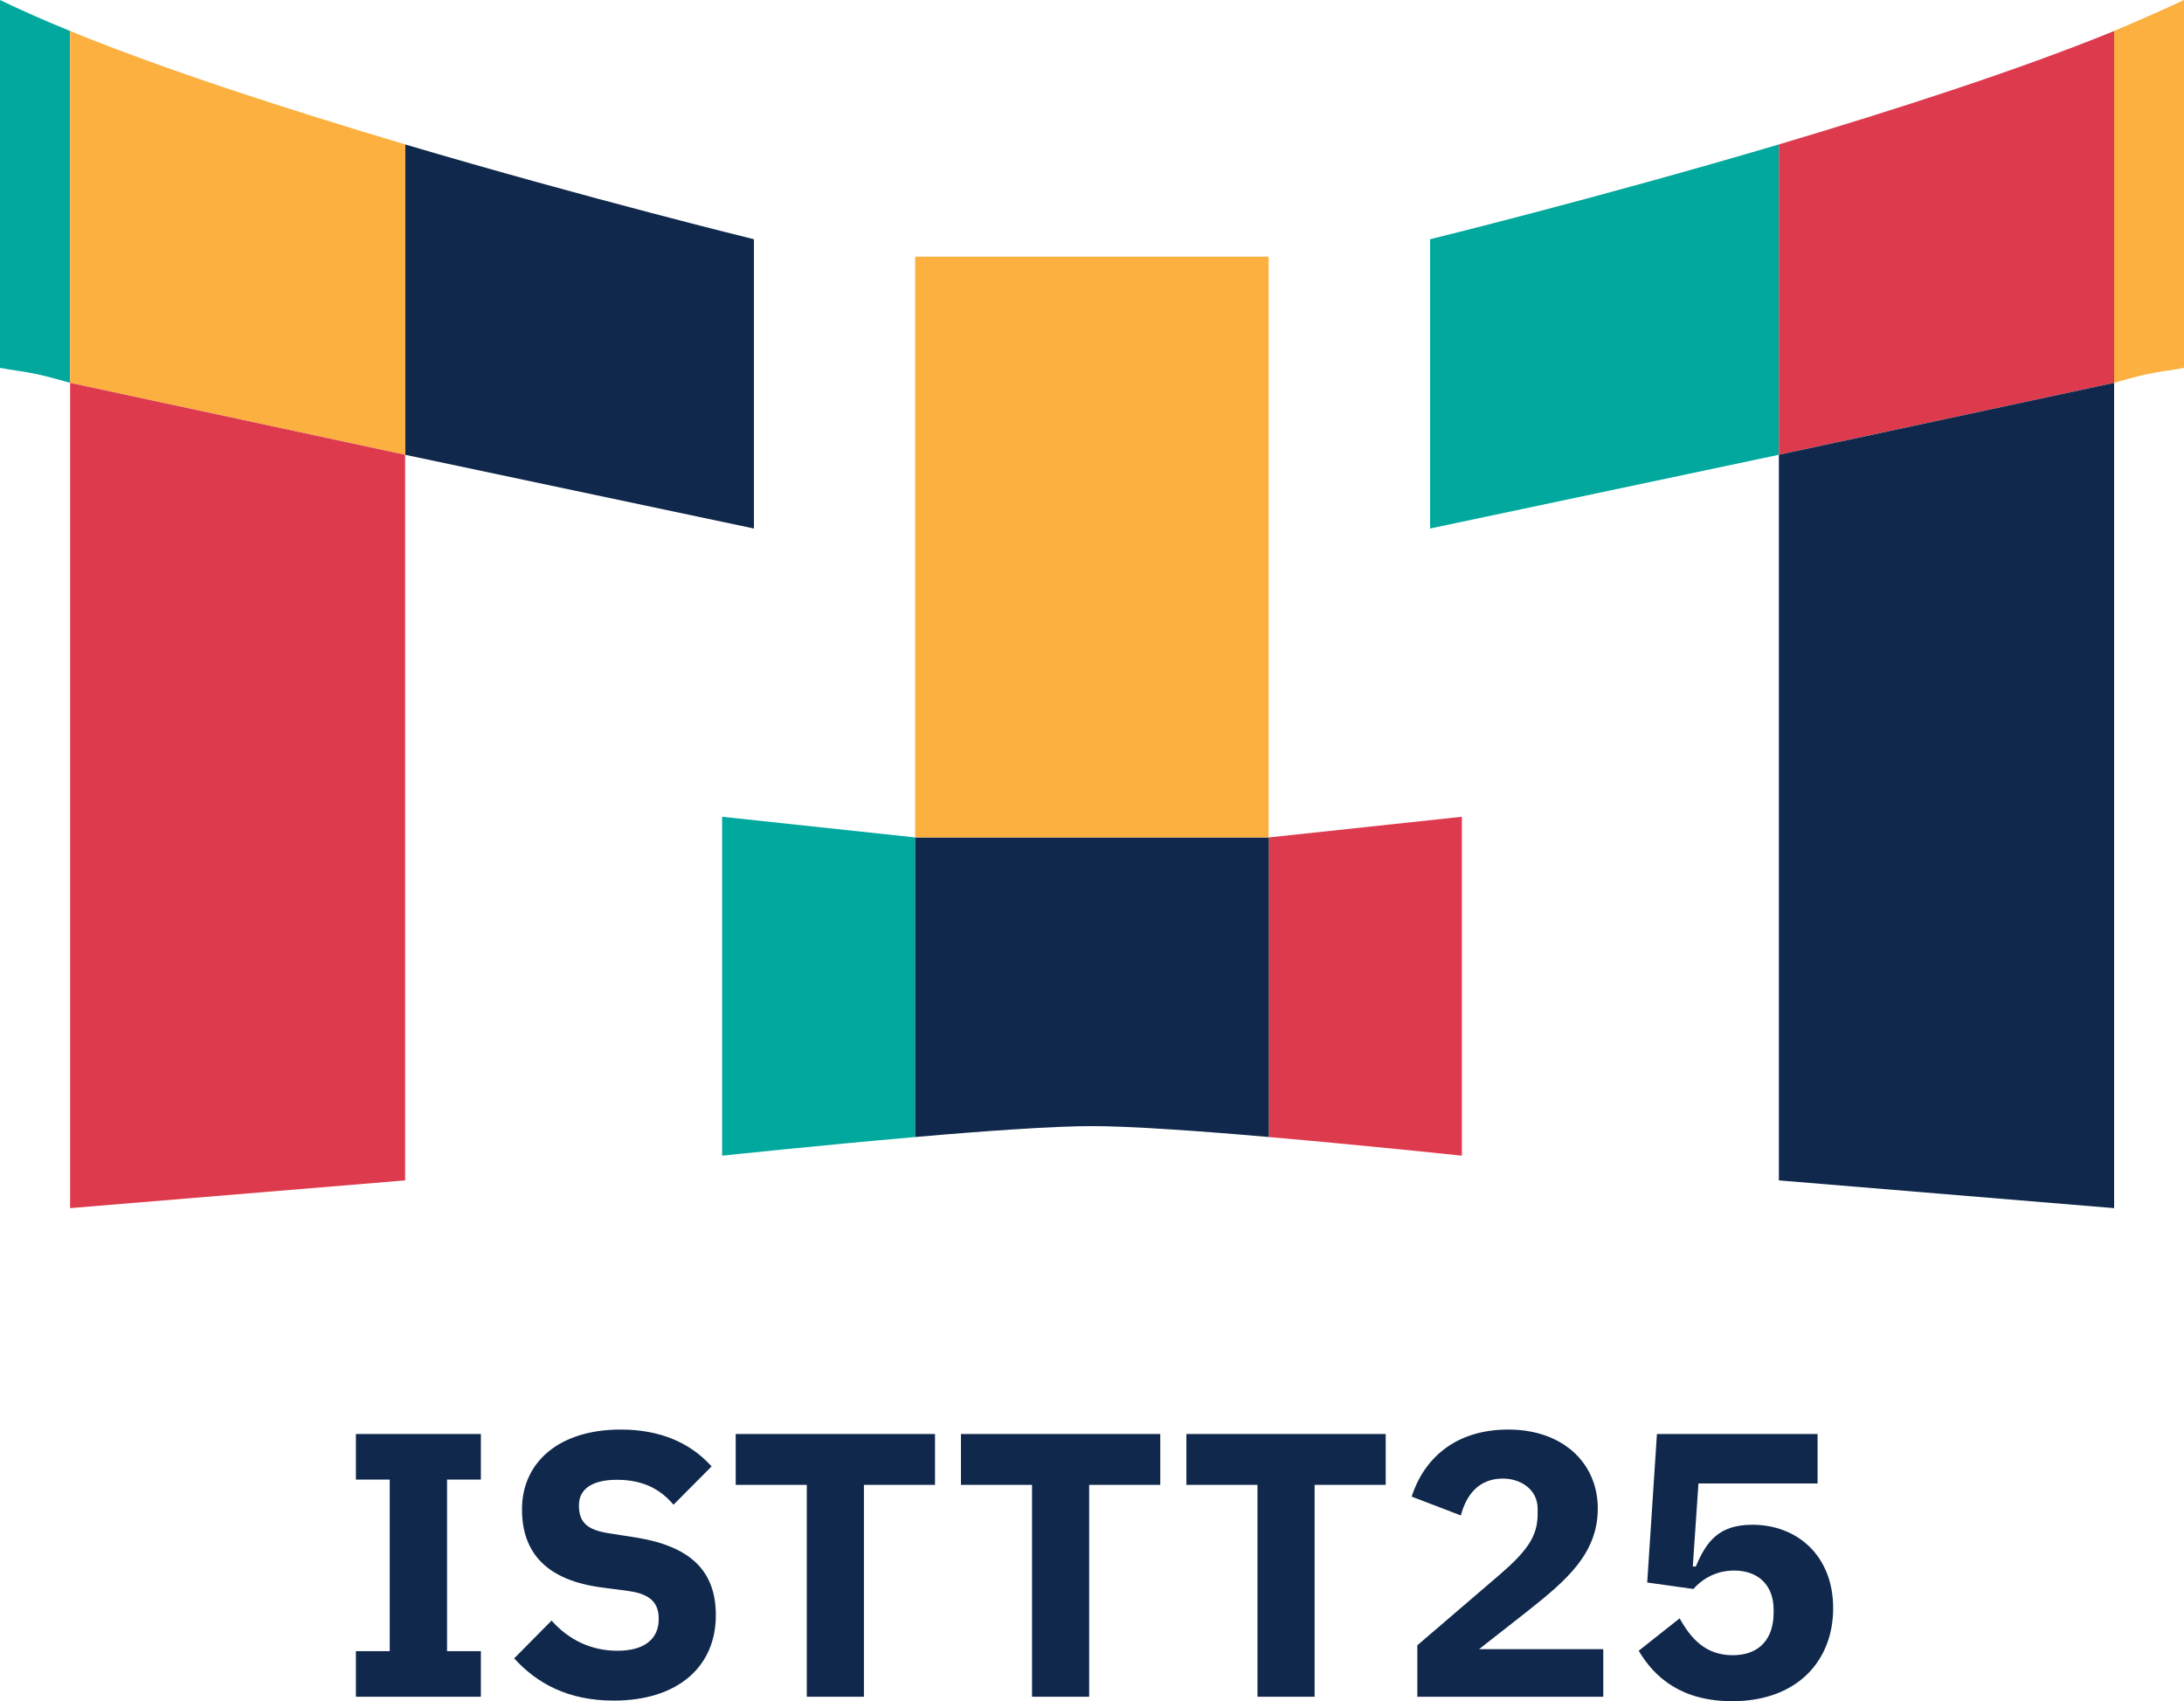 <?xml version="1.0" encoding="UTF-8"?>
<svg xmlns="http://www.w3.org/2000/svg" id="Layer_2" data-name="Layer 2" viewBox="0 0 107.82 83.98">
  <defs>
    <style> .cls-1 { fill: #00a89e; } .cls-1, .cls-2, .cls-3, .cls-4 { stroke-width: 0px; } .cls-2 { fill: #fbb040; } .cls-3 { fill: #10284b; } .cls-4 { fill: #de3a4e; } </style>
  </defs>
  <g id="Layer_1-2" data-name="Layer 1">
    <g>
      <g>
        <path class="cls-1" d="M87.82,7.13v15.32l-17.22,3.64v-14.28s8.12-1.99,17.22-4.68Z"></path>
        <path class="cls-2" d="M107.82,0v18.16c-1.3.24-1.39.14-3.46.74V1.53c1.26-.53,2.42-1.04,3.46-1.53Z"></path>
        <path class="cls-4" d="M104.37,1.53v17.37l-16.55,3.55V7.13c5.7-1.7,11.83-3.67,16.55-5.6Z"></path>
        <polygon class="cls-3" points="104.37 18.9 104.37 59.64 87.82 58.27 87.82 22.45 104.37 18.9"></polygon>
        <path class="cls-3" d="M20,7.13v15.32l17.22,3.64v-14.28s-8.12-1.99-17.22-4.68Z"></path>
        <path class="cls-1" d="M0,0v18.16c1.3.24,1.39.14,3.46.74V1.53C2.19,1.01,1.03.5,0,0Z"></path>
        <path class="cls-2" d="M3.46,1.53v17.37l16.55,3.55V7.13C14.3,5.43,8.17,3.46,3.46,1.53Z"></path>
        <polygon class="cls-4" points="3.46 18.9 3.46 59.64 20 58.27 20 22.45 3.46 18.9"></polygon>
        <path class="cls-4" d="M72.17,40.32v16.73s-4.72-.5-9.53-.92v-14.79l9.53-1.02Z"></path>
        <path class="cls-1" d="M45.18,41.34v14.79c-4.81.42-9.53.92-9.53.92v-16.73l9.53,1.02Z"></path>
        <path class="cls-3" d="M62.64,41.34v14.79c-3.4-.3-6.84-.54-8.73-.54s-5.33.24-8.73.54v-14.79h17.45Z"></path>
        <rect class="cls-2" x="45.18" y="12.67" width="17.45" height="28.67"></rect>
      </g>
      <g>
        <path class="cls-3" d="M17.57,83.76v-2.25h1.67v-8.47h-1.67v-2.25h6.17v2.25h-1.67v8.47h1.67v2.25h-6.17Z"></path>
        <path class="cls-3" d="M25.37,81.88l1.86-1.88c.87.98,1.99,1.49,3.25,1.49,1.37,0,2.04-.61,2.04-1.56,0-.71-.3-1.23-1.5-1.39l-1.28-.17c-2.73-.35-3.97-1.69-3.97-3.86,0-2.32,1.82-3.94,4.87-3.94,1.95,0,3.44.65,4.49,1.82l-1.88,1.89c-.61-.72-1.45-1.23-2.79-1.23-1.26,0-1.88.48-1.88,1.26,0,.89.46,1.23,1.54,1.39l1.28.2c2.66.43,3.94,1.62,3.94,3.84,0,2.49-1.82,4.21-5.05,4.21-2.27,0-3.81-.87-4.92-2.1Z"></path>
        <path class="cls-3" d="M42.65,73.3v10.46h-2.82v-10.46h-3.51v-2.51h9.84v2.51h-3.51Z"></path>
        <path class="cls-3" d="M53.77,73.3v10.46h-2.82v-10.46h-3.51v-2.51h9.84v2.51h-3.51Z"></path>
        <path class="cls-3" d="M64.9,73.3v10.46h-2.82v-10.46h-3.51v-2.51h9.84v2.51h-3.51Z"></path>
        <path class="cls-3" d="M79.14,83.76h-9.17v-2.54l3.99-3.42c1.45-1.24,1.95-1.97,1.95-3.06v-.26c0-.98-.87-1.49-1.71-1.49-1.23,0-1.82.84-2.08,1.82l-2.43-.93c.58-1.8,2.08-3.31,4.77-3.31s4.42,1.65,4.42,3.9-1.6,3.58-3.45,5.05l-2.41,1.89h6.13v2.34Z"></path>
        <path class="cls-3" d="M89.74,73.23h-5.89l-.28,4.1h.15c.52-1.23,1.13-2.06,2.79-2.06,2.21,0,3.99,1.52,3.99,4.12s-1.78,4.59-4.98,4.59c-2.51,0-3.84-1.17-4.62-2.49l2.02-1.6c.56,1,1.28,1.82,2.62,1.82s2.02-.83,2.02-2.1v-.15c0-1.19-.74-1.93-1.95-1.93-1,0-1.67.52-2.01.91l-2.28-.32.48-7.33h7.93v2.43Z"></path>
      </g>
    </g>
  </g>
</svg>
